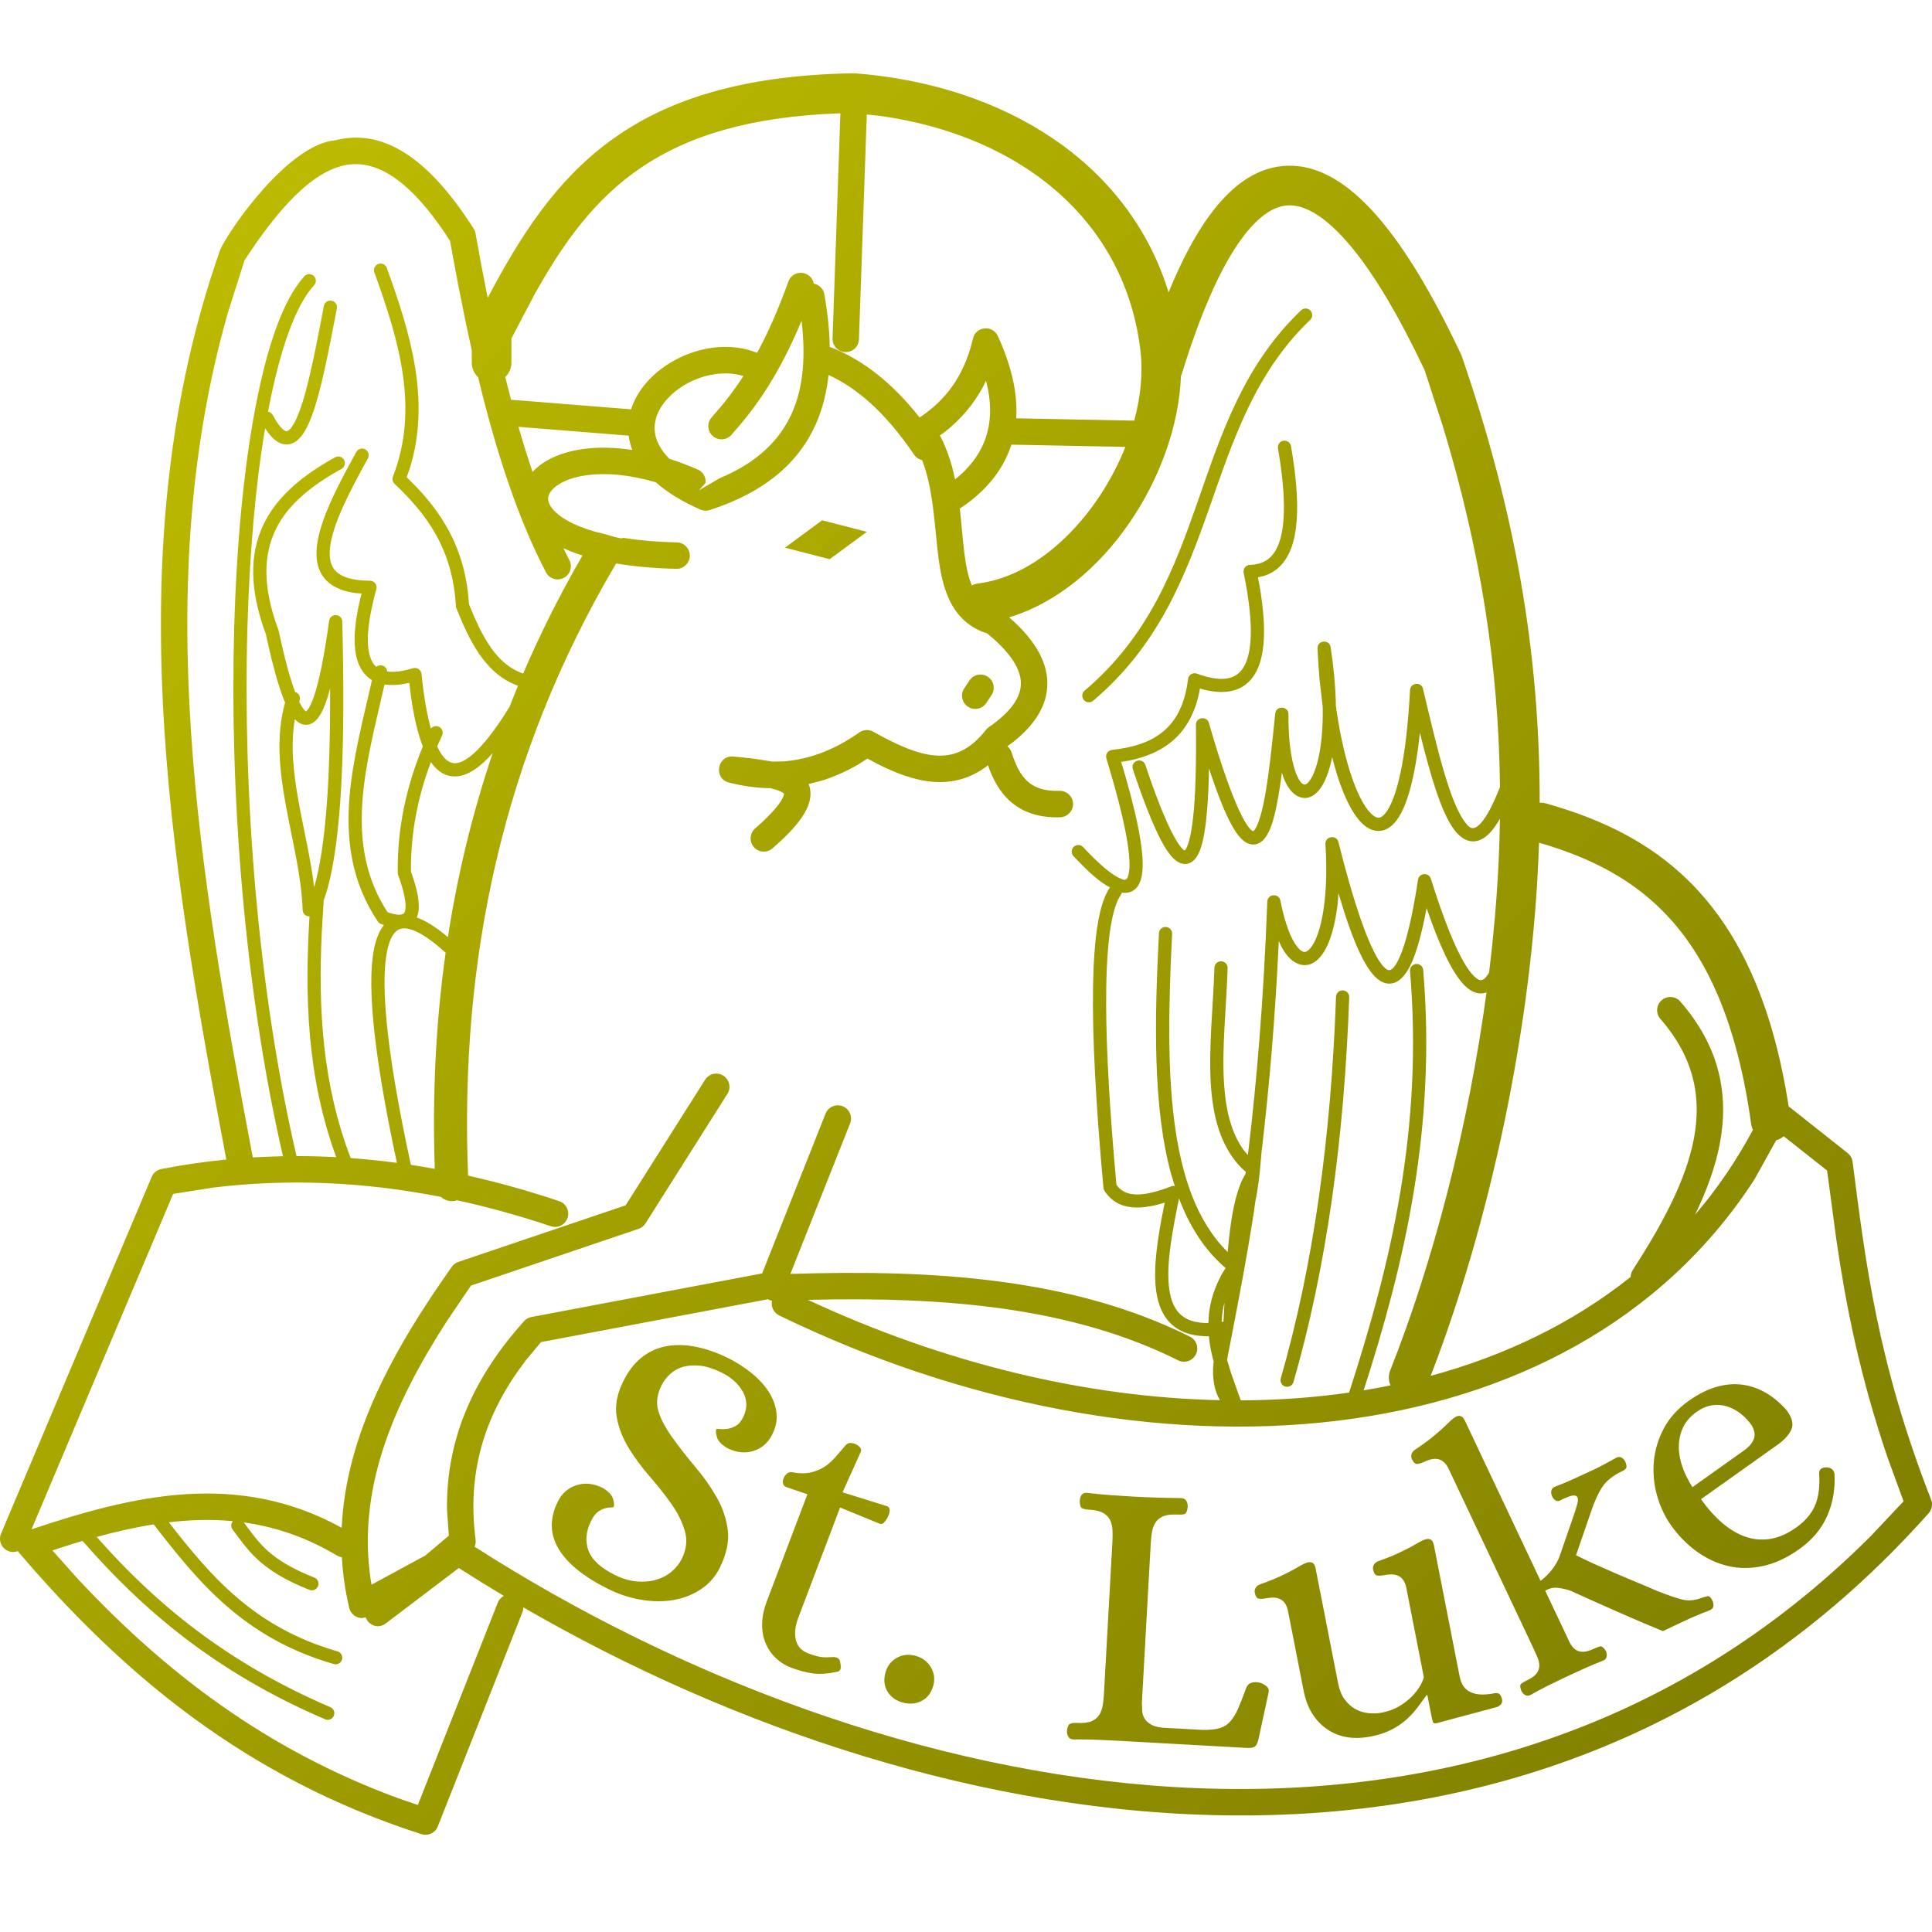 <?xml version="1.0" standalone="no"?>
<!DOCTYPE svg PUBLIC "-//W3C//DTD SVG 1.1//EN" "http://www.w3.org/Graphics/SVG/1.1/DTD/svg11.dtd">
<!--Generator: Xara Designer (www.xara.com), SVG filter version: 6.1.0.16-->
<svg stroke-width="0.501" stroke-linejoin="bevel" fill-rule="evenodd" xmlns:xlink="http://www.w3.org/1999/xlink" xmlns="http://www.w3.org/2000/svg" version="1.1" overflow="visible" width="720pt" height="720pt" viewBox="0 0 720 720">
 <defs>
  <linearGradient id="LinearGradient" gradientUnits="userSpaceOnUse" x1="0" y1="0" x2="623" y2="-604" gradientTransform="translate(59.537 664.601)">
   <stop offset="0" stop-color="#bfbd00"/>
   <stop offset="1" stop-color="#7f7e00"/>
  </linearGradient>
 </defs>
 <g id="Document" fill="none" stroke="black" font-family="Times New Roman" font-size="16" transform="scale(1 -1)">
  <g id="Spread" transform="translate(0 -720)">
   <g id="Layer 1">
    <path d="M 157.078,36.457 C 91.374,57.525 45.496,96.368 7.087,141.377 C 6.933,141.552 6.792,141.742 6.666,141.938 C 5.524,141.503 4.219,141.489 3.012,142.008 C 0.502,143.067 -0.669,145.957 0.39,148.453 L 56.535,281.423 C 57.173,282.945 58.52,284.032 60.133,284.348 C 68.162,285.897 76.234,287.075 84.341,287.875 C 62.79,401.834 43.505,516.992 82.033,626.854 C 85.011,633.829 107.298,666.269 124.966,667.718 C 142.378,672.179 159.371,661.757 176.524,634.765 C 176.868,634.218 177.107,633.615 177.219,632.983 C 178.663,624.849 180.171,616.84 181.749,609 C 206.23,655.516 234.198,689.85 313.057,692.571 C 314.698,692.635 316.368,692.67 318.05,692.691 C 318.268,692.697 318.492,692.691 318.717,692.67 C 374.209,688.357 420.592,659.548 435.494,611.068 C 447.051,639.261 461.161,657.424 479.43,658.223 C 502.495,659.232 523.765,631.785 544.459,587.996 C 544.572,587.758 544.678,587.505 544.761,587.246 C 564.566,529.846 573.871,476.871 573.795,420.832 C 574.594,420.873 575.414,420.797 576.235,420.565 C 597.147,414.653 617.401,405.375 633.74,387.086 C 649.42,369.532 660.887,344.37 666.575,307.694 L 688.581,290.273 C 689.583,289.467 690.242,288.31 690.403,287.04 C 695.123,250.546 699.485,212.809 719.662,161.132 C 720.335,159.414 719.984,157.457 718.757,156.076 C 573.22,-7.554 350.366,31.037 195.017,120.997 C 195.024,120.373 194.919,119.735 194.673,119.125 L 163.158,39.34 C 162.204,36.935 159.539,35.672 157.078,36.457 Z M 155.724,47.334 L 185.515,122.744 C 185.957,123.866 186.77,124.728 187.759,125.261 C 182.071,128.655 176.482,132.127 170.991,135.648 L 143.824,115.037 C 141.278,113.101 138.515,113.992 137.007,115.878 L 136.215,117.295 L 135.065,116.987 C 132.834,116.93 130.702,118.423 130.148,120.787 C 128.64,127.176 127.743,133.473 127.4,139.68 C 126.754,139.771 126.116,139.981 125.527,140.339 C 113.991,147.205 102.448,151.026 90.841,152.64 C 96.325,145.465 99.839,138.929 117.125,132.085 C 118.395,131.587 119.012,130.157 118.515,128.894 C 118.017,127.624 116.585,127.007 115.323,127.505 C 105.969,131.208 100.19,134.96 96.003,138.824 C 91.886,142.618 89.347,146.525 86.697,149.967 C 85.953,150.915 86.037,152.247 86.81,153.103 C 78.885,153.867 70.925,153.635 62.91,152.681 C 78.569,132.632 94.551,113.578 125.772,104.588 C 127.076,104.202 127.834,102.842 127.456,101.537 C 127.076,100.233 125.709,99.475 124.411,99.854 C 90.392,109.658 73.512,131.012 57.278,151.903 C 50.244,150.795 43.162,149.168 36.037,147.225 C 57.551,122.835 83.934,100.59 123.101,83.795 C 124.355,83.262 124.938,81.81 124.398,80.568 C 123.865,79.314 122.413,78.731 121.165,79.271 C 80.259,96.81 52.979,120.219 30.777,145.746 C 29.515,145.374 28.238,144.996 26.968,144.61 L 19.528,142.205 L 29.038,131.545 C 61.17,97.175 98.773,68.079 148.402,49.846 L 155.724,47.334 Z M 697.214,147.583 L 709.401,160.507 L 703.469,176.749 C 692.929,207.725 687.901,233.757 684.387,257.762 L 680.908,283.773 L 664.737,296.564 C 663.937,295.877 662.984,295.344 661.925,295.049 L 653.867,280.532 C 585.366,174.491 427.177,163.264 290.385,229.774 C 288.288,230.784 287.235,233.083 287.712,235.258 C 287.166,235.356 286.646,235.545 286.177,235.812 L 201.609,219.837 L 196.012,213.118 C 181.51,194.212 173.769,172.71 177.246,146.195 C 177.359,145.29 177.233,144.393 176.875,143.586 C 326.346,47.77 548.87,-0.724 697.214,147.583 Z M 464.55,68.609 L 417.233,71.243 C 414.348,71.403 411.532,71.536 408.789,71.64 C 406.046,71.745 403.083,71.789 399.899,71.773 C 399.033,71.822 398.427,72.193 398.08,72.887 C 397.733,73.582 397.581,74.314 397.623,75.085 C 397.8,76.524 398.209,77.371 398.85,77.625 C 399.491,77.879 400.34,77.976 401.398,77.917 C 403.706,77.789 405.502,78.002 406.787,78.558 C 408.072,79.113 409.032,79.904 409.668,80.929 C 410.304,81.955 410.731,83.137 410.95,84.475 C 411.17,85.813 411.317,87.155 411.392,88.501 L 414.579,145.765 C 414.654,147.111 414.657,148.463 414.588,149.817 C 414.518,151.172 414.225,152.394 413.707,153.483 C 413.189,154.573 412.322,155.465 411.107,156.16 C 409.891,156.855 408.13,157.266 405.822,157.395 C 404.764,157.454 403.93,157.621 403.318,157.896 C 402.706,158.171 402.395,159.08 402.385,160.626 C 402.438,161.588 402.674,162.346 403.09,162.904 C 403.507,163.46 404.148,163.713 405.014,163.665 C 408.176,163.296 411.102,163.013 413.792,162.815 C 416.482,162.617 419.269,162.437 422.154,162.277 C 427.923,161.956 433.941,161.765 440.207,161.706 C 441.169,161.653 441.823,161.279 442.17,160.584 C 442.517,159.889 442.669,159.158 442.626,158.386 C 442.439,156.755 442.004,155.863 441.32,155.708 C 440.636,155.553 439.813,155.503 438.852,155.556 C 436.544,155.685 434.748,155.471 433.463,154.916 C 432.178,154.36 431.218,153.57 430.582,152.544 C 429.946,151.518 429.519,150.337 429.3,148.998 C 429.08,147.66 428.933,146.316 428.858,144.97 L 425.55,85.543 C 425.593,84.576 425.633,83.561 425.67,82.498 C 425.708,81.435 426.013,80.429 426.587,79.481 C 427.162,78.533 428.108,77.733 429.422,77.081 C 430.736,76.429 432.646,76.081 435.151,76.038 L 448.136,75.316 C 450.642,75.273 452.704,75.471 454.32,75.91 C 455.938,76.35 457.311,77.188 458.441,78.427 C 459.571,79.665 460.58,81.321 461.466,83.391 C 462.353,85.462 463.366,88.054 464.504,91.172 C 464.942,92.11 465.626,92.699 466.555,92.938 C 467.485,93.174 468.473,93.167 469.52,92.916 C 470.279,92.681 471.052,92.276 471.84,91.704 C 472.628,91.129 472.947,90.364 472.797,89.408 L 468.901,71.403 C 468.538,70.075 468.034,69.259 467.391,68.957 C 466.747,68.655 465.8,68.539 464.55,68.609 Z M 494.434,75.669 C 489.941,78.81 487.075,83.545 485.833,89.875 L 480.692,116.09 C 480.451,117.319 480.214,118.524 479.983,119.703 C 479.751,120.884 479.335,121.882 478.733,122.697 C 478.132,123.511 477.285,124.079 476.19,124.404 C 475.096,124.729 473.557,124.697 471.572,124.308 C 470.722,124.141 469.918,124.108 469.163,124.206 C 468.408,124.303 467.891,125.062 467.612,126.484 C 467.501,127.053 467.588,127.61 467.873,128.156 C 468.158,128.705 468.66,129.147 469.379,129.484 C 472.5,130.587 475.049,131.602 477.026,132.53 C 479.003,133.457 480.611,134.263 481.851,134.948 C 483.091,135.631 484.085,136.194 484.832,136.635 C 485.58,137.076 486.323,137.418 487.06,137.661 C 487.798,137.903 488.463,137.887 489.057,137.611 C 489.651,137.334 490.059,136.629 490.282,135.495 L 498.706,92.545 C 499.169,90.18 499.969,88.227 501.106,86.686 C 502.243,85.142 503.556,83.952 505.045,83.115 C 506.534,82.279 508.156,81.763 509.914,81.568 C 511.67,81.372 513.351,81.432 514.957,81.747 C 517.415,82.229 519.568,83.02 521.414,84.118 C 523.26,85.214 524.836,86.431 526.145,87.767 C 527.455,89.103 528.475,90.407 529.205,91.679 C 529.939,92.952 530.41,94.05 530.619,94.974 L 524.782,124.736 C 524.543,125.965 524.307,127.17 524.074,128.35 C 523.844,129.532 523.427,130.53 522.826,131.344 C 522.225,132.159 521.377,132.727 520.283,133.052 C 519.189,133.377 517.649,133.345 515.665,132.956 C 514.814,132.789 514.011,132.756 513.254,132.853 C 512.501,132.951 511.984,133.71 511.703,135.131 C 511.593,135.7 511.68,136.257 511.964,136.804 C 512.251,137.353 512.753,137.795 513.472,138.132 C 516.592,139.235 519.141,140.25 521.116,141.177 C 523.095,142.105 524.704,142.911 525.944,143.596 C 527.184,144.278 528.177,144.841 528.923,145.282 C 529.673,145.723 530.415,146.065 531.151,146.308 C 531.89,146.551 532.556,146.534 533.148,146.258 C 533.744,145.982 534.152,145.277 534.372,144.145 L 543.988,95.116 C 545.083,89.543 549.363,87.487 556.828,88.953 C 557.868,89.155 558.585,89.001 558.978,88.488 C 559.375,87.977 559.638,87.388 559.768,86.725 C 560.028,85.398 559.383,84.435 557.832,83.836 L 535.313,77.796 C 534.559,77.648 534.102,77.853 533.942,78.411 C 533.785,78.969 533.632,79.626 533.482,80.381 L 531.924,88.322 L 531.643,88.266 C 530.485,86.665 529.322,85.088 528.153,83.534 C 526.985,81.982 525.629,80.514 524.085,79.129 C 522.54,77.749 520.699,76.504 518.56,75.398 C 516.422,74.292 513.886,73.451 510.956,72.876 C 504.433,71.597 498.926,72.529 494.434,75.669 Z M 336.267,85.553 C 333.768,86.265 331.91,87.645 330.691,89.695 C 329.475,91.744 329.248,94.111 330.013,96.797 C 330.699,99.206 332.113,101.006 334.253,102.199 C 336.395,103.391 338.761,103.618 341.352,102.88 C 343.851,102.168 345.719,100.735 346.958,98.58 C 348.194,96.425 348.471,94.143 347.787,91.735 C 347.02,89.049 345.556,87.163 343.396,86.076 C 341.234,84.989 338.858,84.815 336.267,85.553 Z M 568.336,88.332 C 567.741,88.69 567.28,89.215 566.951,89.91 C 566.423,91.254 566.411,92.125 566.915,92.523 C 567.42,92.921 568.064,93.305 568.847,93.675 C 570.676,94.539 571.934,95.426 572.622,96.337 C 573.311,97.248 573.655,98.21 573.656,99.222 C 573.657,100.234 573.422,101.295 572.952,102.404 C 572.481,103.513 571.978,104.634 571.444,105.766 L 541.391,169.381 C 540.856,170.513 540.332,171.624 539.817,172.712 C 539.303,173.801 538.655,174.666 537.872,175.308 C 537.089,175.95 536.128,176.295 534.987,176.342 C 533.847,176.389 532.362,175.98 530.533,175.116 C 529.75,174.746 528.98,174.516 528.224,174.425 C 527.467,174.336 526.78,174.945 526.162,176.253 C 525.914,176.778 525.861,177.341 526.004,177.94 C 526.146,178.542 526.524,179.094 527.139,179.597 C 529.894,181.431 532.116,183.04 533.805,184.424 C 535.495,185.808 536.856,186.984 537.891,187.95 C 538.924,188.919 539.75,189.709 540.367,190.318 C 540.984,190.929 541.62,191.442 542.276,191.858 C 542.931,192.274 543.581,192.422 544.224,192.299 C 544.868,192.177 545.436,191.594 545.93,190.549 L 574.133,130.848 C 575.843,132.189 577.308,133.653 578.528,135.241 C 579.749,136.829 580.657,138.457 581.254,140.124 L 586.919,156.542 C 587.154,157.396 587.433,158.327 587.757,159.334 C 588.081,160.337 588.143,161.165 587.941,161.818 C 587.741,162.467 587.155,162.749 586.183,162.665 C 585.213,162.577 583.529,161.914 581.131,160.677 C 580.091,160.397 579.198,160.931 578.453,162.282 C 578.126,162.975 578.015,163.666 578.116,164.353 C 578.219,165.038 578.618,165.546 579.314,165.877 C 581.399,166.647 583.845,167.669 586.653,168.942 C 589.46,170.215 591.865,171.324 593.867,172.271 C 595.348,172.97 596.786,173.702 598.18,174.47 C 599.577,175.234 600.994,176.01 602.433,176.798 C 603.13,177.126 603.776,177.111 604.37,176.755 C 604.965,176.397 605.427,175.872 605.754,175.179 C 606.201,174.007 606.279,173.221 605.99,172.818 C 605.7,172.417 605.251,172.072 604.642,171.784 C 601.246,170.18 598.791,168.274 597.278,166.066 C 595.764,163.86 594.339,160.788 593.003,156.853 L 587.341,140.429 C 589.044,139.53 591.25,138.468 593.958,137.245 C 596.666,136.021 599.492,134.773 602.436,133.503 C 605.38,132.231 608.207,131.037 610.917,129.923 C 613.629,128.805 615.793,127.886 617.414,127.161 C 621.214,125.656 624.303,124.586 626.68,123.949 C 629.056,123.317 631.548,123.509 634.156,124.527 C 634.893,124.769 635.598,124.969 636.269,125.126 C 636.94,125.284 637.563,124.755 638.137,123.539 C 638.466,122.844 638.6,122.165 638.542,121.498 C 638.484,120.834 638.063,120.315 637.279,119.945 C 636.019,119.456 635.008,119.059 634.248,118.753 C 633.487,118.447 632.574,118.068 631.508,117.618 C 630.443,117.168 629.017,116.522 627.232,115.678 C 625.447,114.835 622.944,113.652 619.722,112.13 C 615.112,113.998 609.746,116.28 603.626,118.977 C 597.506,121.675 591.397,124.403 585.299,127.165 C 583.889,127.67 582.335,128.028 580.638,128.238 C 578.942,128.447 577.351,128.095 575.866,127.18 L 583.331,111.379 C 583.865,110.247 584.39,109.137 584.904,108.048 C 585.417,106.962 586.066,106.096 586.849,105.452 C 587.631,104.812 588.593,104.468 589.733,104.421 C 590.874,104.374 592.358,104.782 594.187,105.646 C 595.058,106.057 595.785,106.321 596.369,106.437 C 596.954,106.553 597.64,106.001 598.43,104.781 C 598.758,104.086 598.871,103.396 598.77,102.709 C 598.667,102.024 598.268,101.516 597.572,101.187 C 594.964,100.168 592.562,99.166 590.364,98.181 C 588.167,97.197 585.936,96.169 583.672,95.1 C 581.321,93.989 579.11,92.918 577.041,91.888 C 574.972,90.857 572.716,89.658 570.273,88.291 C 569.576,87.962 568.93,87.976 568.336,88.332 Z M 302.919,96.373 C 300.372,96.723 297.658,97.443 294.776,98.536 C 292.705,99.321 290.869,100.455 289.271,101.937 C 287.668,103.42 286.392,105.217 285.444,107.328 C 284.493,109.442 284.02,111.861 284.026,114.588 C 284.029,117.317 284.629,120.259 285.827,123.411 L 300.892,163.135 L 292.952,165.84 C 292.324,166.078 291.944,166.503 291.815,167.118 C 291.687,167.731 291.742,168.352 291.98,168.981 C 292.253,169.699 292.658,170.292 293.194,170.756 C 293.733,171.219 294.35,171.421 295.047,171.363 C 297.741,170.856 300.04,170.808 301.947,171.22 C 303.853,171.63 305.55,172.302 307.038,173.231 C 308.522,174.164 309.896,175.342 311.161,176.77 C 312.421,178.198 313.71,179.694 315.025,181.257 C 315.567,181.876 316.129,182.203 316.712,182.242 C 317.291,182.28 317.941,182.162 318.664,181.888 C 319.202,181.684 319.759,181.318 320.333,180.791 C 320.904,180.264 321.054,179.64 320.782,178.919 L 313.993,163.868 L 330.164,158.817 C 331.009,158.6 331.464,158.17 331.532,157.528 C 331.597,156.886 331.494,156.206 331.221,155.487 C 330.846,154.499 330.339,153.637 329.7,152.903 C 329.06,152.17 328.515,151.887 328.065,152.058 L 313.08,158.207 L 297.503,117.134 C 296.991,115.783 296.639,114.447 296.45,113.128 C 296.257,111.81 296.267,110.545 296.478,109.332 C 296.685,108.118 297.174,107.032 297.945,106.07 C 298.711,105.11 299.861,104.339 301.392,103.758 C 302.382,103.383 303.511,103.032 304.779,102.703 C 306.044,102.378 307.578,102.281 309.38,102.416 C 309.808,102.457 310.227,102.476 310.64,102.474 C 311.049,102.471 311.435,102.402 311.797,102.265 C 312.515,101.993 312.945,101.495 313.085,100.772 C 313.221,100.051 313.307,99.326 313.338,98.595 C 313.301,97.682 312.837,97.137 311.949,96.961 C 308.473,96.221 305.463,96.026 302.919,96.373 Z M 239.205,123.772 C 234.918,124.453 230.703,125.824 226.565,127.883 C 217.51,132.389 211.363,137.384 208.122,142.869 C 204.88,148.357 204.804,154.203 207.894,160.413 C 209.439,163.517 211.772,165.558 214.893,166.533 C 218.016,167.509 221.258,167.16 224.619,165.485 C 226.776,164.199 228.06,162.834 228.471,161.39 C 228.883,159.948 228.96,158.969 228.703,158.451 C 228.617,158.279 228.284,158.203 227.702,158.223 C 227.121,158.244 226.399,158.145 225.538,157.928 C 224.676,157.712 223.783,157.269 222.858,156.6 C 221.933,155.93 221.085,154.82 220.313,153.268 C 218.382,149.388 218.034,145.715 219.27,142.25 C 220.504,138.785 223.793,135.721 229.141,133.06 C 231.9,131.687 234.595,130.884 237.223,130.652 C 239.85,130.42 242.263,130.621 244.458,131.25 C 246.655,131.877 248.581,132.882 250.236,134.264 C 251.891,135.645 253.17,137.241 254.071,139.052 C 255.831,142.589 256.211,146.057 255.212,149.458 C 254.215,152.859 252.549,156.216 250.217,159.528 C 247.883,162.84 245.227,166.205 242.247,169.624 C 239.269,173.043 236.644,176.581 234.375,180.24 C 232.105,183.897 230.6,187.741 229.86,191.767 C 229.121,195.794 229.823,200.07 231.968,204.596 C 233.899,208.693 236.283,211.864 239.121,214.109 C 241.959,216.354 245.114,217.771 248.58,218.36 C 252.049,218.949 255.731,218.837 259.632,218.026 C 263.532,217.215 267.466,215.822 271.432,213.848 C 274.28,212.432 277.018,210.693 279.651,208.63 C 282.282,206.567 284.442,204.31 286.126,201.858 C 287.812,199.405 288.873,196.78 289.309,193.981 C 289.745,191.183 289.234,188.318 287.775,185.386 C 286.231,182.284 283.899,180.244 280.776,179.27 C 277.656,178.295 274.412,178.645 271.046,180.32 C 268.888,181.609 267.603,182.975 267.191,184.417 C 266.778,185.857 266.7,186.837 266.957,187.357 C 267.044,187.526 267.464,187.56 268.218,187.455 C 268.973,187.346 269.869,187.358 270.904,187.488 C 271.939,187.618 273.006,187.975 274.103,188.558 C 275.202,189.141 276.137,190.209 276.909,191.761 C 278.539,195.037 278.544,198.181 276.92,201.192 C 275.3,204.204 272.633,206.633 268.922,208.48 C 266.077,209.895 263.457,210.742 261.065,211.018 C 258.674,211.293 256.541,211.169 254.667,210.649 C 252.794,210.129 251.168,209.244 249.793,207.992 C 248.415,206.741 247.319,205.296 246.505,203.655 C 244.916,200.466 244.491,197.45 245.231,194.608 C 245.968,191.767 247.592,188.539 250.097,184.924 C 252.95,180.923 255.951,177.061 259.103,173.341 C 262.256,169.621 264.933,165.815 267.139,161.92 C 269.342,158.025 270.709,153.957 271.234,149.715 C 271.76,145.471 270.756,140.805 268.224,135.718 C 266.594,132.442 264.284,129.799 261.294,127.789 C 258.305,125.781 254.948,124.439 251.221,123.763 C 247.497,123.088 243.491,123.091 239.205,123.772 Z M 138.48,129.448 L 158.537,140.332 L 167.274,147.709 L 166.58,157.268 C 166.208,185.312 177.723,208.062 195.291,227.642 C 196.012,228.448 196.981,228.995 198.047,229.191 L 284.031,245.433 L 307.65,304.965 C 308.654,307.496 311.521,308.731 314.046,307.728 C 316.578,306.725 317.812,303.864 316.81,301.333 L 294.55,245.244 C 347.666,246.934 399.567,243.792 443.461,221.863 C 445.888,220.643 446.876,217.69 445.656,215.257 C 444.442,212.823 441.49,211.842 439.05,213.055 C 399.098,233.021 351.635,236.8 301.093,235.58 C 352.048,211.828 405.037,199.226 454.625,198.195 C 452.48,201.919 451.778,206.379 452.156,211.337 L 452.297,212.641 L 452.135,213.153 C 451.561,215.362 451.084,217.585 450.761,219.837 L 450.523,222.045 L 450.053,222.024 C 445.81,222.024 442.269,222.83 439.393,224.465 C 434.695,227.129 432.255,231.681 431.195,236.996 C 429.632,244.781 430.873,254.95 432.809,265.483 L 434.063,271.822 L 432.844,271.444 C 421.147,268.085 415.08,270.903 411.615,276.192 C 411.392,276.528 411.265,276.914 411.223,277.314 C 408.376,308.436 407.043,333.507 407.345,352.141 C 407.639,370.423 409.469,383.285 413.628,389.259 C 413.642,389.288 413.656,389.309 413.712,389.274 C 410.129,391.005 405.529,395.066 400.052,400.95 C 399.125,401.939 399.182,403.495 400.178,404.429 C 401.174,405.354 402.723,405.298 403.656,404.302 C 409.869,397.647 414.365,394 417.324,392.696 C 418.86,392.023 419.842,391.468 420.494,393.762 C 422.064,399.211 419.526,413.727 412.31,437.361 C 411.854,438.834 412.857,440.355 414.386,440.53 C 429.344,442.185 440.48,448.013 442.746,466.94 C 442.942,468.512 444.548,469.508 446.041,468.961 C 456.267,465.215 461.442,467.074 464.002,472.369 C 466.947,478.428 466.933,489.733 463.469,506.535 C 463.16,508.029 464.282,509.452 465.811,509.487 C 470.972,509.635 474.752,511.928 476.828,518.162 C 479.023,524.783 479.227,535.765 476.26,552.897 C 476.029,554.236 476.926,555.52 478.258,555.752 C 479.599,555.983 480.882,555.078 481.113,553.746 C 484.107,536.438 484.107,524.439 481.506,516.612 C 479.458,510.448 475.79,506.872 471.036,505.378 L 468.791,504.853 L 469.443,501.423 C 471.786,487.636 471.709,476.97 468.433,470.223 C 464.808,462.732 457.704,460.693 448.44,463.048 L 447.185,463.449 L 447.016,462.424 C 443.797,446.147 433.636,439.24 420.949,436.582 L 417.815,436.091 L 419.435,430.614 C 424.694,412.219 427.079,398.86 425.227,392.401 C 424.105,388.53 421.469,386.833 418.061,387.359 C 417.99,387.036 417.864,386.721 417.668,386.441 C 414.561,381.973 412.569,370.858 412.268,352.057 C 412.008,335.976 412.976,314.931 415.129,289.124 L 416.061,278.471 L 416.896,277.419 C 419.933,274.312 425.298,273.533 436.42,277.867 C 436.869,278.043 437.331,278.078 437.829,277.973 L 436.455,282.412 C 429.568,307.637 430.249,339.875 431.904,372.218 C 431.974,373.571 433.131,374.624 434.491,374.546 C 435.838,374.476 436.889,373.319 436.819,371.966 C 434.232,321.432 434.653,275.855 457.521,253.407 C 457.655,254.957 457.802,256.471 457.963,257.965 C 458.889,266.591 460.291,274.614 462.942,280.287 L 464.156,282.524 L 464.254,283.331 L 462.655,284.734 C 454.78,292.784 451.988,304.005 451.231,316.038 C 450.383,329.671 452.135,345.303 452.585,359.364 C 452.627,360.717 453.77,361.791 455.123,361.748 C 456.477,361.706 457.55,360.562 457.5,359.209 C 457.038,344.531 455.313,329.706 456.154,316.347 C 456.771,306.396 458.805,297.798 463.58,291.256 L 465.032,289.544 L 465.257,291.283 C 468.272,316.782 470.846,345.829 472.284,384.007 C 472.389,386.904 476.597,387.233 477.157,384.386 C 478.925,375.402 481.253,369.869 483.462,367.127 C 485.391,364.729 486.534,364.953 487.684,365.963 C 491.534,369.357 495.37,382.632 493.953,405.424 C 493.771,408.391 498.084,409.057 498.799,406.175 C 505.939,377.591 512.292,361.545 516.906,358.67 C 518.778,357.513 520.617,361.089 521.556,363.192 C 523.961,368.565 526.296,377.99 528.457,392.163 C 528.842,394.73 532.461,395.003 533.233,392.527 C 539.761,371.755 545.54,359.069 550.119,355.507 C 551.578,354.364 552.566,354.286 554.109,356.285 C 554.376,356.629 554.656,357.036 554.929,357.498 C 557.251,376.426 558.668,395.304 558.962,413.58 C 558.97,414.022 558.976,414.463 558.976,414.899 C 557.869,412.949 556.782,411.364 555.694,410.137 C 550.771,404.52 545.701,405.726 541.872,410.873 C 537.026,417.374 533.001,431.358 529.228,446.645 L 529.157,446.955 L 528.562,441.813 C 527.236,431.87 525.455,424.506 523.33,419.478 C 521.661,415.508 519.592,412.529 516.962,411.153 C 514.004,409.597 511.015,410.368 508.554,412.331 C 504.192,415.81 500.152,424.085 497.032,435.607 L 496.442,437.935 L 496.128,436.344 C 494.816,430.572 492.852,426.546 490.524,424.443 C 486.4,420.691 481.709,423.005 479.107,428.42 C 478.806,429.044 478.518,429.724 478.238,430.467 L 477.711,432.087 L 477.431,429.87 C 477.095,427.459 476.744,425.144 476.365,422.999 C 475.033,415.516 473.174,407.282 468.77,405.586 C 468.005,405.284 467.185,405.185 466.351,405.319 C 462.698,405.866 459.766,410.466 456.876,416.82 C 455.319,420.256 453.623,424.604 451.786,429.969 L 450.551,433.657 L 450.481,430.074 C 450.313,424.226 450.004,419.169 449.555,414.948 C 448.728,407.325 447.388,400.677 443.924,398.657 C 442.913,398.06 441.771,397.878 440.614,398.138 C 437.325,398.86 434.569,403.047 431.946,408.292 C 429.113,413.994 425.859,422.311 422.177,433.363 C 421.742,434.653 422.436,436.049 423.734,436.477 C 425.017,436.912 426.419,436.217 426.847,434.92 C 435.333,409.47 439.786,404.19 441.231,403.166 L 441.624,403.088 C 442.444,404.119 443.783,407.423 444.653,415.473 C 445.53,423.629 445.859,435.186 445.691,449.872 C 445.649,452.725 449.73,453.322 450.516,450.58 C 460.207,416.96 465.229,411.308 466.681,410.362 L 467.129,410.263 C 467.914,410.957 469.71,413.692 471.513,423.854 C 472.999,432.248 474.114,443.125 475.244,454.093 C 475.566,457.172 480.18,456.927 480.159,453.834 C 480.096,442.193 481.617,434.576 483.547,430.551 C 483.799,430.039 485.342,426.379 487.214,428.083 C 489.963,430.579 492.88,439.198 492.957,454.023 L 492.922,456.73 L 491.8,466.345 C 491.443,470.229 491.176,474.234 491.001,478.358 C 490.868,481.436 495.433,481.885 495.889,478.835 C 497.01,471.464 497.621,464.725 497.818,458.687 L 497.838,457.179 L 498.035,455.503 C 501.099,434.506 506.625,420.165 511.633,416.182 C 513.021,415.066 513.911,415.109 514.669,415.508 C 515.756,416.076 517.25,417.725 518.793,421.392 C 521.844,428.608 524.361,441.898 525.476,462.838 C 525.623,465.657 529.684,466.023 530.322,463.273 C 535.477,441.463 540.182,421.385 545.82,413.818 C 547.419,411.672 548.87,409.821 551.998,413.384 C 554.053,415.725 556.396,420.004 558.997,426.743 C 558.499,471.787 551.698,514.986 537.84,560.723 L 530.918,582.049 L 527.174,589.763 C 518.105,607.92 509.599,621.265 501.731,630.179 C 492.585,640.536 485.404,643.692 480.074,643.461 C 474.85,643.236 468.476,639.604 461.26,628.973 C 454.135,618.481 447.142,602.478 440.438,580.696 C 440.341,580.394 440.235,580.107 440.102,579.819 C 438.742,543.297 411.679,500.61 376.074,489.943 C 384.715,482.439 390.107,474.396 390.31,465.791 C 390.5,457.291 385.661,449.934 377.708,443.581 L 375.423,441.891 C 376.144,441.295 376.712,440.495 377.014,439.542 C 378.501,434.738 380.346,431.168 382.92,428.833 C 385.339,426.631 388.894,425.081 394.792,425.278 C 397.513,425.369 399.792,423.237 399.883,420.522 C 399.974,417.802 397.85,415.523 395.129,415.432 C 387.106,415.157 380.914,417.339 376.292,421.547 C 372.302,425.172 369.876,429.955 368.192,434.815 C 361.881,429.878 355.029,428.097 347.869,428.63 C 340.863,429.141 333.864,431.87 327.195,435.215 L 323.282,437.305 L 319.614,434.969 C 315.378,432.535 311.038,430.6 306.605,429.176 L 301.345,427.802 L 301.486,427.521 C 301.704,426.912 301.865,426.267 301.956,425.6 C 302.896,418.91 296.893,411.666 287.888,403.84 C 285.834,402.051 282.719,402.268 280.938,404.316 C 279.157,406.371 279.368,409.484 281.422,411.265 C 290.385,419.05 291.962,422.816 292.173,423.924 L 292.201,424.191 L 291.871,424.492 C 291.458,424.794 290.637,425.249 289.158,425.72 L 286.956,426.308 L 286.016,426.28 C 281.303,426.428 276.499,427.129 271.611,428.384 C 265.77,429.885 267.32,438.65 273.315,438.062 C 275.826,437.809 278.47,437.564 281.058,437.248 L 287.909,436.169 L 292.145,436.26 C 301.907,437.052 311.234,440.685 320.225,447.038 C 321.774,448.126 323.815,448.23 325.47,447.304 C 334.033,442.515 341.663,438.966 348.598,438.454 C 354.966,437.978 361.214,440.047 367.449,448.013 C 367.757,448.405 368.114,448.75 368.529,449.029 C 377.555,455.25 380.569,460.819 380.458,465.56 C 380.359,469.915 377.631,475.3 370.562,481.668 L 367.862,483.961 L 366.193,484.529 C 352.946,489.88 350.625,503.597 349.279,516.052 C 348.065,527.174 347.511,538.451 343.654,548.514 C 342.476,548.774 341.389,549.482 340.66,550.555 C 329.734,566.664 319.074,575.535 308.772,580.254 C 308.092,573.88 306.605,567.778 304.102,562.084 C 297.727,547.644 285.139,536.593 264.5,529.923 C 263.35,529.551 262.102,529.615 260.994,530.105 C 254.121,533.141 248.624,536.55 244.409,540.267 C 234.57,543.156 226.133,543.774 219.548,543.023 C 210.207,541.95 205.697,538.289 204.604,535.715 C 204.141,534.614 204.106,533.401 204.856,531.935 C 205.676,530.33 207.528,528.261 211.14,526.171 C 214.001,524.51 217.788,522.938 222.606,521.62 C 225.068,521.248 232.046,518.673 232.059,519.593 C 237.788,518.668 244.492,518.044 252.27,517.861 C 254.984,517.798 257.137,515.54 257.073,512.819 C 257.003,510.105 254.745,507.952 252.024,508.014 C 243.567,508.218 236.113,508.919 229.611,510.02 C 186.966,437.88 171.271,361.482 174.442,281.879 C 185.704,279.348 197.03,276.177 208.405,272.362 C 210.985,271.5 212.374,268.701 211.512,266.129 C 210.649,263.547 207.851,262.159 205.277,263.022 C 193.558,266.949 181.931,270.168 170.381,272.686 C 169.848,272.51 169.294,272.405 168.705,272.376 C 167.029,272.3 165.472,272.903 164.315,273.948 C 135.521,279.607 107.223,280.813 79.445,277.419 L 64.529,275.07 L 11.758,150.072 C 49.031,162.5 88.12,172.261 127.336,150.648 C 128.914,185.382 146.825,217.382 168.348,247.874 C 168.943,248.73 169.806,249.368 170.788,249.705 L 233.16,270.812 L 262.761,317.602 C 264.213,319.895 267.264,320.59 269.557,319.131 C 271.85,317.679 272.544,314.629 271.086,312.343 L 240.552,264.073 C 239.949,263.119 239.036,262.404 237.97,262.04 L 175.508,240.896 L 166.545,227.662 C 146.236,196.203 133.03,164.701 138.199,130.893 L 138.48,129.448 Z M 644.001,136.393 C 639.883,137.364 636.006,139.156 632.372,141.774 C 628.739,144.39 625.555,147.621 622.82,151.466 C 620.42,154.841 618.641,158.63 617.485,162.831 C 616.329,167.033 615.956,171.259 616.362,175.506 C 616.77,179.755 618.009,183.828 620.083,187.725 C 622.158,191.624 625.237,195.025 629.318,197.927 C 632.93,200.496 636.438,202.252 639.843,203.196 C 643.248,204.141 646.501,204.386 649.604,203.931 C 652.704,203.477 655.65,202.409 658.441,200.728 C 661.232,199.046 663.752,196.877 665.997,194.219 C 667.952,191.471 668.469,189.12 667.552,187.169 C 666.636,185.217 664.961,183.376 662.528,181.643 L 633.913,161.293 C 636.366,157.843 638.979,154.917 641.75,152.516 C 644.521,150.116 647.407,148.387 650.404,147.33 C 653.403,146.274 656.496,145.995 659.688,146.492 C 662.881,146.991 666.127,148.413 669.423,150.757 C 672.721,153.102 675.044,155.818 676.393,158.907 C 677.743,161.994 678.259,166.086 677.944,171.185 C 678.014,172.417 678.851,173.071 680.452,173.146 C 681.359,173.2 682.114,172.969 682.719,172.451 C 683.323,171.935 683.635,171.33 683.656,170.636 C 683.96,165.056 683.049,159.854 680.924,155.031 C 678.798,150.208 675.341,146.095 670.552,142.689 C 666,139.452 661.466,137.35 656.95,136.384 C 652.437,135.419 648.121,135.422 644.001,136.393 Z M 630.724,165.776 L 649.921,179.429 C 651.804,180.77 653.03,182.203 653.6,183.731 C 654.169,185.258 653.891,186.981 652.763,188.9 C 651.59,190.549 650.209,191.992 648.622,193.227 C 647.034,194.464 645.334,195.355 643.527,195.901 C 641.717,196.449 639.856,196.573 637.941,196.274 C 636.026,195.976 634.127,195.157 632.24,193.818 C 628.237,190.969 626.056,187.054 625.698,182.07 C 625.342,177.087 627.016,171.655 630.724,165.776 Z M 502.761,201.021 C 518.505,249.48 530.392,299.608 525.476,358.095 C 525.364,359.448 526.374,360.64 527.727,360.752 C 529.081,360.872 530.273,359.862 530.385,358.508 C 535.294,300.028 523.652,249.852 508.197,201.862 C 511.556,202.409 514.894,203.027 518.19,203.707 C 517.439,205.439 517.355,207.452 518.113,209.352 C 533.962,249.255 547.145,299.643 553.976,350.128 C 551.774,349.349 549.382,349.826 547.089,351.621 C 542.546,355.149 537.952,364.182 533.26,377.015 L 531.655,381.56 C 529.93,372.449 528.071,365.696 526.051,361.173 C 522.573,353.403 518.113,352.119 514.304,354.49 C 508.996,357.786 503.96,369.644 498.981,386.538 L 498.813,387.148 L 498.526,383.446 C 497.341,372.877 494.62,365.507 490.938,362.267 C 487.186,358.957 482.803,360.087 479.619,364.035 C 478.876,364.953 478.161,366.054 477.48,367.324 L 476.583,369.336 L 475.916,356.699 C 474.436,331.123 472.416,309.902 470.145,290.701 C 469.365,280.518 468.583,275.935 467.803,272.082 C 465.396,253.961 457.739,215.692 457.627,215.075 L 457.304,213.133 L 458.812,208.223 C 459.927,204.906 461.19,201.561 462.403,198.132 C 476.182,198.18 489.682,199.141 502.761,201.021 Z M 477.305,206.316 C 489.437,248.372 496.05,296.038 497.894,348.543 C 497.936,349.896 499.08,350.962 500.44,350.913 C 501.801,350.865 502.867,349.721 502.811,348.361 C 500.952,295.568 494.304,247.481 482.039,204.962 C 481.653,203.651 480.293,202.901 478.988,203.272 C 477.684,203.651 476.926,205.018 477.305,206.316 Z M 607.708,244.136 C 607.722,245.02 607.982,245.917 608.501,246.724 C 619.483,263.757 628.326,280.069 631.271,295.729 C 634.147,311.004 631.426,325.773 618.775,340.296 C 616.986,342.343 617.204,345.457 619.252,347.239 C 621.299,349.027 624.413,348.809 626.202,346.762 C 640.963,329.819 644.344,311.957 640.95,293.906 C 639.273,285.013 635.963,276.121 631.693,267.3 C 639.849,276.836 647.086,287.384 653.264,298.935 C 652.934,299.621 652.703,300.358 652.598,301.15 C 647.45,338.36 636.525,361.797 622.723,377.24 C 609.251,392.303 592.427,400.466 573.549,405.964 C 571.41,337.996 554.894,263.28 533.163,207.255 C 561.031,214.808 586.333,227.059 607.708,244.136 Z M 450.032,226.947 L 450.319,226.962 L 450.551,230.447 C 451.105,235.279 452.613,240.258 455.502,245.447 L 456.757,247.467 L 455.782,248.288 C 448.902,254.459 443.812,262.363 440.095,271.549 L 439.387,273.407 L 438.629,269.663 C 436.154,257.208 434.408,245.966 436.02,237.965 C 436.904,233.525 438.763,230.482 441.82,228.757 C 443.783,227.642 446.448,226.947 450.032,226.947 Z M 455.277,227.382 L 455.965,227.495 C 456.083,229.85 456.203,232.214 456.323,234.585 C 455.909,233.021 455.621,231.464 455.446,229.928 L 455.277,227.382 Z M 166.068,364.946 C 160.486,370.044 156.033,372.877 152.674,373.747 C 150.598,374.287 149.181,374.013 148.115,373.305 C 146.979,372.548 145.836,371.012 144.952,368.221 C 143.15,362.576 142.758,353.059 144.083,339.223 C 145.402,325.471 148.381,307.763 153.108,285.939 C 153.108,285.926 153.108,285.912 153.108,285.897 C 156.082,285.441 159.055,284.943 162.029,284.404 C 161.11,311.586 162.344,338.445 166.068,364.946 Z M 139.181,338.753 C 137.841,352.674 138.136,363.06 140.254,369.714 C 140.942,371.881 141.867,373.782 143.094,375.29 C 142.715,375.416 142.343,375.55 141.965,375.69 C 141.475,375.872 141.06,376.195 140.773,376.63 C 130.941,391.35 128.956,406.995 130.233,422.795 C 131.404,437.256 135.366,452.144 138.634,466.555 C 136.922,467.579 135.486,469.045 134.391,471.043 C 131.375,476.485 131.501,485.124 134.209,496.662 L 134.763,498.835 L 132.771,498.955 C 128.016,499.55 124.355,501.03 121.824,503.498 C 118.36,506.872 117.54,511.536 118.1,516.494 C 119.187,526.206 125.807,538.963 132.786,551.558 C 133.445,552.75 134.945,553.184 136.13,552.525 C 137.323,551.86 137.75,550.366 137.098,549.173 C 129.973,536.312 123.956,524.481 122.988,515.947 C 122.525,511.788 123.318,508.919 125.26,507.026 C 127.287,505.056 131.096,503.597 137.897,503.583 C 139.525,503.583 140.703,502.033 140.268,500.462 C 136.333,486.283 136.327,477.72 138.704,473.421 C 139.111,472.677 139.616,472.025 140.24,471.485 C 140.814,471.954 141.579,472.173 142.357,472.011 C 143.452,471.766 144.223,470.826 144.286,469.76 C 146.685,469.409 149.827,469.746 153.929,470.981 C 155.409,471.415 156.924,470.405 157.091,468.869 C 157.954,460.398 159.132,453.644 160.57,448.455 C 161.258,449.339 162.491,449.668 163.557,449.178 C 164.785,448.602 165.325,447.143 164.749,445.909 C 164.119,444.556 163.508,443.195 162.919,441.835 C 165.185,436.947 167.513,435.566 169.497,435.566 C 173.965,435.566 180.83,441.891 189.897,456.597 C 190.922,459.226 191.973,461.835 193.054,464.451 L 192.184,464.753 C 180.549,469.423 174.814,481.534 170.087,493.309 C 169.982,493.555 169.918,493.821 169.912,494.088 C 168.684,515.581 158.915,528.443 147.028,539.719 C 146.305,540.407 146.074,541.466 146.433,542.399 C 156.201,567.385 148.95,592.498 139.517,618.481 C 139.054,619.751 139.714,621.166 140.998,621.63 C 142.274,622.1 143.683,621.433 144.146,620.15 C 152.961,595.872 160.521,570.835 152.779,545.646 L 151.559,542.153 L 154.967,538.759 C 164.582,528.681 172.463,516.571 174.463,498.618 L 174.785,494.803 L 176.748,490.111 C 181.188,479.999 186.307,471.983 194.968,468.975 C 201.322,483.8 208.671,498.47 217.072,512.98 C 214.464,513.8 212.093,514.719 209.955,515.701 C 210.684,514.201 211.427,512.72 212.192,511.276 C 213.446,508.863 212.514,505.89 210.102,504.634 C 207.689,503.372 204.716,504.312 203.46,506.725 C 192.899,526.964 184.821,551.922 178.173,579.433 C 176.721,580.787 175.816,582.708 175.816,584.848 L 175.809,589.532 C 174.049,597.373 172.393,605.389 170.809,613.537 L 167.702,630.235 L 165.115,634.154 C 149.875,656.336 137.49,660.754 127.421,658.181 C 116.916,655.488 106.382,644.948 95.484,629.456 L 91.142,623.046 L 84.887,603.319 C 56.058,502.054 73.884,396.091 94.208,288.661 C 97.953,288.885 101.705,289.032 105.456,289.109 C 90.905,352.386 85.554,424.969 87.279,486.064 C 88.163,517.629 90.933,546.193 95.323,568.879 C 99.664,591.362 105.667,608.622 113.43,617.043 C 114.348,618.046 115.906,618.109 116.908,617.183 C 117.911,616.265 117.974,614.708 117.048,613.706 C 110.359,606.44 104.517,590.527 100.155,567.947 C 100.063,567.491 99.98,567.034 99.889,566.586 C 100.61,566.46 101.277,566.011 101.649,565.317 C 103.079,562.638 104.314,561.004 105.309,560.107 C 106.277,559.237 106.746,559.272 106.908,559.293 C 107.175,559.342 107.77,559.609 108.64,560.766 C 109.475,561.888 110.344,563.557 111.228,565.78 C 114.755,574.651 117.624,589.981 120.702,605.992 C 120.955,607.331 122.252,608.2 123.584,607.948 C 124.924,607.688 125.793,606.398 125.541,605.065 C 122.616,589.883 119.587,573.487 115.8,563.956 C 114.075,559.609 111.642,555.141 107.777,554.447 C 105.632,554.061 103.653,554.965 102.013,556.446 C 100.912,557.427 99.846,558.767 98.794,560.415 C 95.253,539.39 92.981,513.891 92.202,485.932 C 90.483,424.807 95.863,352.189 110.505,289.151 C 115.422,289.159 120.358,289.025 125.303,288.758 C 114.321,318.802 113.542,348.789 115.344,378.502 C 115.337,378.494 115.323,378.494 115.309,378.494 C 113.949,378.459 112.813,379.525 112.778,380.886 C 112.427,393.306 108.857,406.932 106.452,420.278 C 104.151,432.957 102.771,446.015 106.248,458.16 C 105.919,458.925 105.611,459.724 105.316,460.531 C 103.514,465.356 101.69,471.954 99.839,480.216 L 99.081,483.674 L 97.988,486.766 C 86.949,519.909 102.552,537.209 124.882,549.573 C 126.074,550.226 127.568,549.79 128.234,548.605 C 128.886,547.42 128.452,545.919 127.266,545.253 C 105.68,533.31 91.64,517.629 103.759,485.237 L 103.857,484.893 C 105.969,474.991 108.002,467.432 109.931,462.249 C 109.944,462.207 109.958,462.165 109.979,462.123 C 110.022,462.108 110.078,462.095 110.127,462.081 C 111.417,461.639 112.098,460.236 111.656,458.953 C 111.607,458.799 111.551,458.644 111.501,458.497 C 111.887,457.691 112.266,457.018 112.631,456.456 C 113.29,455.433 113.759,455.018 114.061,454.865 C 114.321,455.061 114.784,455.524 115.408,456.674 C 116.179,458.104 116.999,460.216 117.827,463.112 C 119.482,468.876 121.102,477.334 122.651,488.646 C 123.058,491.619 127.47,491.38 127.547,488.379 C 128.753,442.774 127.421,406.897 121.705,387.654 L 120.632,384.442 L 119.895,372.092 C 118.598,344.027 120.099,316.185 130.681,288.415 C 136.411,288.001 142.155,287.405 147.912,286.641 C 143.388,307.763 140.485,325.106 139.181,338.753 Z M 183.621,439.359 C 178.677,433.777 173.957,430.643 169.505,430.643 C 165.914,430.643 162.983,432.515 160.577,436 C 156.089,424.03 153.389,411.511 153.158,398.201 L 153.158,395.164 L 154.077,392.486 C 156.103,386.181 156.734,381.307 155.304,378.081 C 158.781,376.854 162.667,374.358 166.924,370.753 C 170.5,393.93 175.998,416.813 183.621,439.359 Z M 150.654,379.806 C 150.976,380.29 151.341,381.454 151.061,383.909 C 150.794,386.3 149.966,389.569 148.381,393.902 C 148.29,394.155 148.241,394.435 148.241,394.709 C 147.989,411.567 151.538,427.143 157.583,441.821 C 155.696,446.604 154.273,452.775 153.207,460.096 L 152.534,465.531 L 151.945,465.384 C 148.809,464.717 145.892,464.529 143.312,464.928 C 140.023,450.454 136.263,436.295 135.141,422.395 C 133.992,408.243 135.618,394.674 143.256,381.91 L 144.433,380.045 L 145.373,379.729 C 149.006,378.635 150.247,379.203 150.654,379.806 Z M 123.023,462.011 L 123.016,463.449 L 122.56,461.744 C 120.969,456.225 118.977,451.456 115.73,450.194 C 114.734,449.816 113.683,449.781 112.666,450.095 C 111.642,450.411 110.723,451.07 109.881,451.989 C 108.206,442.34 109.341,431.961 111.298,421.154 C 113.205,410.55 115.856,399.764 117.069,389.344 C 121.341,403.923 123.101,429.079 123.023,462.011 Z M 360.71,456.639 C 358.452,458.146 357.841,461.204 359.342,463.469 L 361.313,466.428 C 362.821,468.687 365.885,469.297 368.15,467.789 C 370.409,466.281 371.018,463.224 369.511,460.959 L 367.547,457.999 C 366.032,455.741 362.974,455.131 360.71,456.639 Z M 403.916,459.142 C 403.039,460.18 403.165,461.737 404.203,462.621 C 452.1,503.141 442.037,563.396 484.858,604.35 C 485.846,605.29 487.404,605.255 488.336,604.273 C 489.283,603.292 489.248,601.734 488.266,600.795 C 446.855,561.179 456.141,500.104 407.387,458.855 C 406.349,457.985 404.792,458.104 403.916,459.142 Z M 364.496,502.545 C 387.94,505.477 409.365,528.191 419.407,553.459 L 376.909,554.292 C 374.328,546.172 369.033,538.829 360.646,532.511 L 357.659,530.449 L 357.764,529.776 C 358.998,518.864 359.237,508.801 362.175,501.851 C 362.891,502.201 363.662,502.44 364.496,502.545 Z M 309.2,511.606 L 292.538,515.897 L 306.402,526.101 L 323.072,521.81 L 309.2,511.606 Z M 260.494,537.268 L 268.126,541.747 C 296.486,553.556 301.64,575.338 298.723,600.479 C 290.076,579.714 281.352,567.757 272.565,557.925 C 270.756,555.891 267.642,555.717 265.615,557.525 C 263.581,559.342 263.407,562.456 265.223,564.482 C 269.15,568.872 273.092,573.746 277.054,579.875 C 266.681,583.067 253.588,578.101 247.298,569.658 C 244.023,565.261 243.013,560.421 244.913,555.66 C 245.734,553.577 247.186,551.327 249.485,549.005 C 252.894,547.925 256.414,546.6 260.026,545.036 C 262.017,544.159 263.147,542.125 262.957,540.07 L 260.494,537.268 Z M 355.927,541.368 L 357.588,542.721 C 367.329,551.34 370.57,561.88 368.277,574.51 L 367.449,578.171 L 366.424,576.012 C 362.933,569.503 358.101,563.619 351.564,558.62 L 350.246,557.721 L 350.8,556.748 C 352.519,553.255 353.816,549.657 354.818,546.024 L 355.927,541.368 Z M 218.426,552.806 C 223.531,553.395 229.31,553.283 235.642,552.308 C 234.956,554.11 234.506,555.884 234.282,557.652 L 193.221,560.934 C 194.884,555.141 196.63,549.524 198.468,544.11 C 202.759,548.865 209.996,551.838 218.426,552.806 Z M 425.052,588.936 C 419.548,637.352 381.096,669.233 328.31,676.765 L 323.03,677.34 L 320.105,593.529 C 320.014,590.822 317.735,588.691 315.014,588.782 C 312.3,588.88 310.175,591.159 310.266,593.88 L 313.191,677.789 C 246.274,675.383 220.902,649.33 199.07,610.023 L 190.592,593.866 L 190.592,584.848 C 190.592,582.737 189.709,580.836 188.292,579.497 C 189,576.636 189.715,573.823 190.445,571.039 L 235.194,567.456 C 236.113,570.36 237.571,573.08 239.402,575.541 C 248.161,587.309 266.822,594.638 282.165,588.515 C 286.037,595.647 289.908,604.259 293.807,615.08 C 294.732,617.633 297.552,618.958 300.112,618.039 C 301.816,617.422 302.973,615.964 303.281,614.301 C 305.245,613.944 306.871,612.394 307.23,610.312 C 308.387,603.628 309.123,597.036 309.222,590.655 C 309.523,590.598 309.825,590.514 310.125,590.395 C 321.262,585.914 332.104,577.82 342.714,564.412 C 353.971,571.846 359.826,581.902 362.589,593.831 C 363.633,598.382 369.903,599.028 371.86,594.778 C 376.846,583.935 379.315,573.606 378.718,564.104 L 422.682,563.241 C 425.06,571.992 425.971,580.78 425.052,588.936 Z" stroke="none" stroke-width="3.282" fill-rule="evenodd" marker-start="none" marker-end="none" stroke-miterlimit="79.84" fill="url(#LinearGradient)"/>
   </g>
  </g>
 </g>
</svg>
